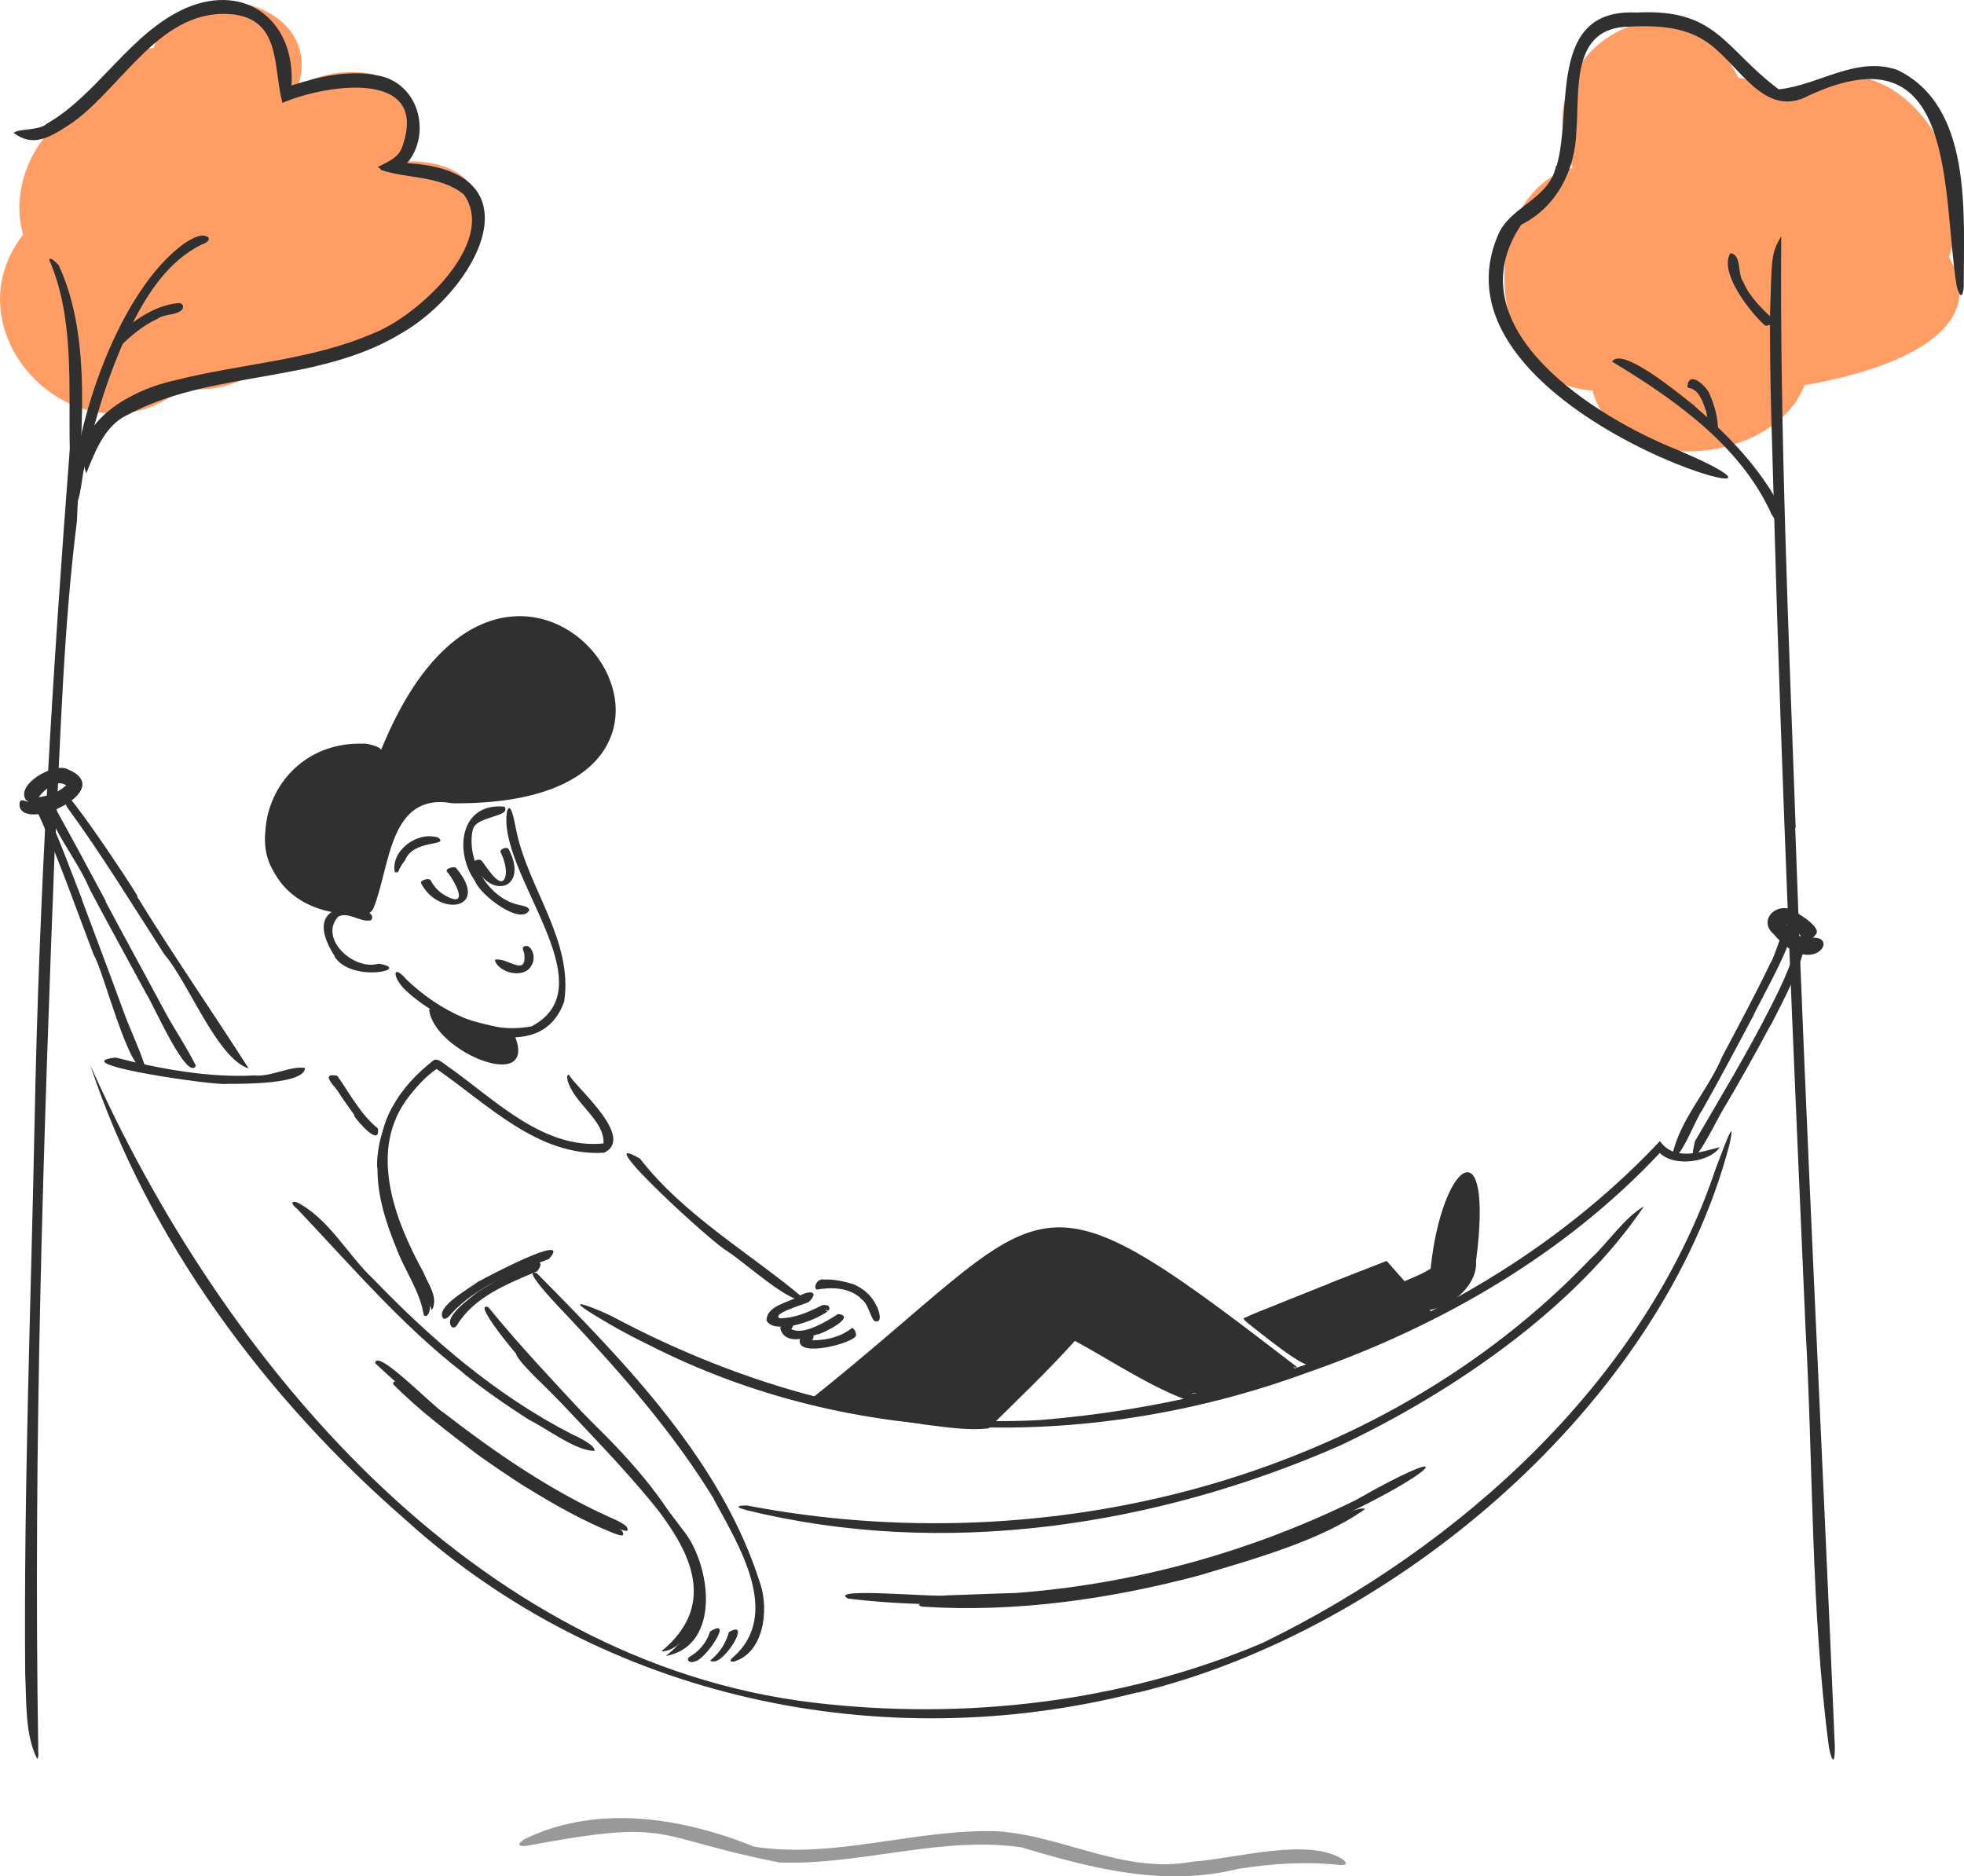<?xml version="1.0" encoding="UTF-8"?>
<svg id="Layer_1" data-name="Layer 1" xmlns="http://www.w3.org/2000/svg" viewBox="0 0 433.44 414.1">
  <defs>
    <style>
      .cls-1 {
        fill: #ff9d65;
      }

      .cls-2 {
        fill: #999;
      }

      .cls-3 {
        fill: #303030;
      }
    </style>
  </defs>
  <path class="cls-1" d="m57.48,81.6c-5.22,3.61-11.4,4.91-17.27,4.11-22.13,18.1-52.32-11.56-35.13-33.92-3.37-12.05,4.25-26.14,16.75-29.66.44-6.33,5.64-11.35,12.05-11.51,5.5-17.71,37.89-11.04,31.98,8.14,16.11-7.86,33.63,1.39,23.45,16.87,7.08-.26,12.74,1.81,15.3,6.24,10.02,16.34-29.28,43.93-47.13,39.73Z"/>
  <path class="cls-1" d="m398.24,85.02c-7,17.93-41.76,20.53-46.79,1.15-24.15-1.14-26.06-43.09-4.38-49.16-11.5-25.53,23.53-46.7,36.54-19.89,3.88.63,7.42,2.45,10.26,5.14,20.64-17.87,44.65,11.31,36.22,34.49,9.09,15.19-9.26,24.32-31.85,28.27Z"/>
  <g id="_81.Sleeping" data-name=" 81.Sleeping">
    <path class="cls-3" d="m147.76,336.86c-7.58-11.55-17.69-21.1-27.45-30.82-1.05-.98-8.81-8.39-5.72-7.54,14.21,14.19,38.23,32.83,40.23,53.78.17,4.61-4.32,12.25-8.86,12.16,9.83-8.08,8.65-17.47,1.77-27.62l.03.04Z"/>
    <path class="cls-3" d="m73.91,211.13c-9.34-14.65,11.04-11.19,7.91-8.01-2.32.5-4.94-2.04-7.19-.82-4.37,4.84,3.49,12.02,8.92,10.38,7.77,1.22-5.9,4.34-9.71-1.54h.07Z"/>
    <path class="cls-3" d="m117.19,226.57c17.4-8.93-7.74-34-5.27-47.62.94-2.47,1.78,3.49,2,4.22,2.52,12.76,12.63,24.34,10.59,37.85-5.27,15.13-26.71,5.29-34.91-2.39-3.06-2.88-3.14-6.22.14-2.42,7.12,6.81,17.43,12.19,27.49,10.32l-.04.04Z"/>
    <path class="cls-3" d="m84.12,165.51c30.91-69.23,89.91,12.29,13.24,11.02-16-.64-11.56,25.09-17.54,25-39.65-4.07-15.56-43.15,4.3-36.02Z"/>
    <path class="cls-3" d="m85.65,182.9c2.43-6.24,9.03-8.21,15.18-7.37,66.12,1.67,17.92-78.2-16.41-9.55h0c-.06-.03-.11-.06-.16-.1-.28.03-.45-.24-.69-.36h-.06c.62-.51.4-.11.4.37h.06c29.36-73.69,91.32,12.1,15.96,11.39-14.22-2.57-13.76,14.12-17.54,23.23-1.17,2.24-4.06,1.25-6.06,1.22-27.19-2.36-21.02-38.27,3.8-37.61.7-.18,4.69.9,3.79,1.55-9.82-.93-19.89,4.26-23.1,13.91-3.8,11.81,6.51,20.55,17.73,20.56,3.1.72,2.86-2.68,3.6-4.64.91-4.17,1.76-8.76,3.57-12.63l-.07.03Z"/>
    <path class="cls-3" d="m95.28,222.35c1.99,10.61,23.26,16.68,16.94,6.11-9.73-1.9-16.1-4.26-16.94-6.11Z"/>
    <path class="cls-3" d="m112.48,227.32c.59-.04.78.7,1.06,1.1,5.44,13.1-17.63,3.88-18.83-5.52,1.24-2.37,6.57,7.82,9.35,8.48,2.6,2.13,11.8,2.99,7.59-2.33-5.06-1.23-10.26-2.34-15.04-4.41-2.21-.97-1.83-3.25.21-1.94,4.95,2.24,10.38,3.39,15.67,4.59v.03Z"/>
    <path class="cls-3" d="m86.65,244.23c2.14-4.01,5.36-7.31,8.89-10.12,1.01-.97,2.91,1.13,3.86,1.64,9.99,7.12,20.61,17.95,33.79,16.6.29-5.12-6.57-8.87-7.93-13.92-.28-1.09.19-1.66.5-.91,2.06,3.08,14.38,13.63,7.56,16.88-14.59.9-25.8-10.81-36.97-18.48-2.24,1.51-4.26,3.73-5.97,5.91-9.31,11.69-3.38,27.23,3.01,38.86,1,2.52,3.49,5.72,1.93,8.41-5.68-11.55-16.95-30.24-8.71-44.85l.04-.02Z"/>
    <path class="cls-3" d="m105.65,282.81c1.56-.89,20.97-11.18,15.51-4.97-7.63,2.94-15.89,5.9-21.57,12.1-.46.55-1.25,1.44-1.82.99-1.69-2.57,5.85-6.57,7.86-8.15l.02.03Z"/>
    <path class="cls-3" d="m160.65,276.17c-2.16-.6-31.63-27.63-19.4-20.45,9.72,12.54,24.49,20.99,36.14,30.84-1.94,2.2-13.8-8.61-16.76-10.31l.02-.08Z"/>
    <path class="cls-3" d="m145.65,333.81c-9.96-12.53-21.85-23.62-32.35-35.76-1.07-1.25-8.92-10.88-5.52-9.55,13.58,16.72,30.02,31.59,42.88,49.08,6.32,7.66,8.58,25.65-3.72,27.88,11.55-9.02,7.2-21.64-1.29-31.61v-.04Z"/>
    <path class="cls-3" d="m157.56,330.84c-8.99-14.71-20.46-27.73-32.23-40.29-1.22-1.29-10.74-11.04-6.84-9.55,19.5,19.76,40.89,41.54,49.36,68.72,1.86,5.74.66,15.15-5.97,17-.62,0-.96-.1-.27-.83,11.13-9.47,1.38-24.94-4.08-35l.03-.05Z"/>
    <path class="cls-3" d="m160.88,360.16c-.66,2.43-2.05,4.59-4,6.18-.4.31.35.33.5.32,2.53.43,8.56-9.38,3.55-6.5h-.05Z"/>
    <path class="cls-3" d="m156.71,360.07c-.72,2.28-2.25,4.22-4.31,5.44-1.31.7-.12,1.71.93,1.15,2.29-.24,8.84-10.03,3.38-6.59Z"/>
    <path class="cls-3" d="m286.02,302.19c-56.92-44.11-53.42-37.67-105.1,6.43,0,0,23.47,6,36.58,5.52,0,0,18.42-18,19.37-19.89,22.18,11.79,21.73,18.73,49.15,7.94Z"/>
    <path class="cls-3" d="m203.29,314.26c-8.31-1.25-16.59-3.06-24.73-5.16,54.56-43.45,46.53-54.57,106.15-8.57,1.14.8,1.58,1.18,1.46,1.33-4.23-.68-8.7-4.39-12.27-6.89-12.78-7.84-31.88-28.82-47.56-20.7-16.3,8.83-29.56,22.22-43.74,33.96,11.27,2.6,22.79,5.22,34.4,5.28,6.78-6.14,13.72-12.95,19.73-19.99,8.72,4.84,17.4,10.6,26.71,14.05,5.3-.91,13.6-3.3,18-4.59,5.8-1.53,6.63-.41-2.52,2.57-5.06,1.65-10.35,3.09-15.61,3.94-9.12-3.14-17.59-8.97-26.09-13.57h0c-6,6.68-12.64,12.97-19.03,19.3-4.74.59-10.07-.37-14.87-.92l-.03-.04Z"/>
    <path class="cls-3" d="m289.1,301.12c3.68,0,25.7-11.61,25.7-11.61l-9-10.05-29.21,11.84c1.23,1.34,9.43,7.05,12.51,9.82Z"/>
    <path class="cls-3" d="m293.49,283.17l12.53-4.89c3.14,3.58,6.97,7.87,10.08,11.46-28.4,15.31-41.11,16.37-2.73-.42-2.05-2.43-5.7-6.37-7.76-8.78-8.74,3.39-19.26,7.59-27.94,11v.05c2.8,2.64,9.92,5.97,11.31,9.13.51,2.78-12.27-7.7-13.59-8.72-.49-.47-1.54-1.07-.41-1.28.96-.5,2.54-1.1,3.62-1.55,1.05-.44,13.48-5.4,14.91-5.97l-.02-.03Z"/>
    <path class="cls-3" d="m308.96,283.14c3,1.29,8-2.37,8-2.37,0,0,2.91-21.35,6.38-21.15s3.55,14.49.75,23.38c-1,3.2-6.15,5-9.28,5.51-3.82.65-3.76-2.68-5.85-5.37Z"/>
    <path class="cls-3" d="m324.65,273.55c1.11-27.86-6.46-2.37-7.08,7.57-1.18.88-2.51,1.69-3.86,2.27-.76.83-6.82,1.03-4.15-.45,1.54-.69,4.49-1.82,6.16-2.96h0c2.5-23.81,13.99-31.93,10.03-1.66.68,8.82-16.29,16.72-16.75,4.74,1.42-.82,3.04,5.25,5.11,4.3,8.57-1,9.94-6.26,10.53-13.87v.06Z"/>
    <path class="cls-3" d="m289.36,302.61c-47.29,17.61-100.98,17.31-146.35-5.89-4.58-2.22-9.06-4.71-13.35-7.45-5.24-3.46,3.63.3,5.56,1.32,28.87,15.36,61.43,24.7,94.34,22.8,50.55-4.06,101.64-24.21,136.77-61.56,3.14,4.5,8.94,2.43,13.2,1.35-1.98,3.18-9.89,4.55-13.23,1.28-20.95,22.32-48.18,38.05-76.91,48.16h-.03Z"/>
    <path class="cls-3" d="m78.25,246.14c-1.1-1.52-2.86-3.96-3.85-5.57-1.06-1.31-3.57-3.88.04-3.14,2.78,3.94,5.15,8.55,8.96,11.62.55,4.26-4.53-1.57-5.29-2.85l.14-.06Z"/>
    <path class="cls-3" d="m50.1,239.21c-2.25.46-36.53-4.44-24.59-5.82,9.66,2.5,20.66,4.5,30.64,3.95,3.57.39,7.97-2.16,11.16-1.65-.04,3.62-13.79,3.52-17.21,3.51h0Z"/>
    <path class="cls-3" d="m251.05,373.49c-56.47,14.46-117.89,1.49-161.4-37.96-30.75-26.67-56.96-61.8-69.72-100.46,28.78,64.72,84.36,131.77,159.68,140.7,33.29,3.94,68.13-.07,99.06-13.2,43.67-21.25,84.39-58.05,99.99-104.7,1.08-2.69,4.8-13.31,2.99-5.17-15.03,57.28-73.97,107.18-130.56,120.85l-.04-.06Z"/>
    <path class="cls-3" d="m30.26,197.87c7.74,12.6,16.85,25.77,24.63,37.95h0c-7.03-2.27-13.24-18.98-18.64-25.22-6.84-10.62-14.03-22.36-21.47-32.49-6.65-14.25,14.81,17.97,15.61,19.75h-.13Z"/>
    <path class="cls-3" d="m23.3,198.96c3.58,6.78,9.54,17.64,13.17,24.44,2.19,4.01,4.74,7.74,6.77,11.81-1.88,3.64-9.36-13.38-10.82-15.65-3.85-7.13-8.88-16.21-12.68-23.43-2.62-6.42-8.8-13.37-9.77-19.93.5-1.21,1.45.77,1.75,1.29,3.84,6.85,7.86,14.38,11.66,21.44l-.08.03Z"/>
    <path class="cls-3" d="m18.14,198.72c2.51,6.77,6.66,17.69,9.13,24.53,1.46,4.03,3.37,7.84,4.68,11.92-2.93,3.6-9.25-21.37-11.24-24.39-3.76-9.78-7.53-20.72-11.82-30.21-.57-1.16-1.78-3.98-1.17-4.42.38-1,.95-.27,1.72,1.21,3.28,6.72,5.96,14.24,8.74,21.33l-.04.03Z"/>
    <path class="cls-3" d="m386.87,224.32c-3.06,5.78-7.99,15.04-11.25,20.76-1.15,1.29-5.48,12.67-6.49,9.62,1.69-7.75,7.91-14.17,10.99-21.6,3.31-6.25,7.46-13.97,10.47-20.29,1.59-2.63,2.37-7.55,4.43-9.39,3.21.7-6.9,17.92-8.15,20.9Z"/>
    <path class="cls-3" d="m390.8,226.16c-3.53,6.57-7.16,13.1-10.99,19.5-1.11,1.98-8.08,15.87-5.75,6.21,5.63-9.68,11.59-19.5,16.66-29.55,2.33-4.52,4.45-9.11,5.9-13.98.46-2.5,2.61-3.57,1.97-.47-1.55,6.48-4.74,12.41-7.75,18.3h-.04Z"/>
    <path class="cls-3" d="m295.55,319.11c-40.64,17.77-87.46,24.89-130.9,14.14-2.48-.66-2-1,.19-1,65.88,12.64,139.16-5.22,186.27-54.53,3.67-3.34,7.34-8.98,11.69-11.48-15.11,22.45-42.26,41.11-67.26,52.88h.01Z"/>
    <path class="cls-3" d="m102.14,302.91c-13.51-10.47-24.73-23.66-36.45-36-.62-.53-2.15-1.92-.22-1.6,7.14,3.6,11.2,11.63,16.98,17.03,12.76,13.26,27.06,25.57,43.5,34.04,1.87.9,5.38,2.5,5.26,3.81-4.04.08-10.4-4.85-14.43-6.83-4.9-3.14-10.15-6.77-14.67-10.42l.03-.03Z"/>
    <path class="cls-3" d="m267.43,345.45c-25.9,7.49-53.47,10.56-80.28,7.35-4.79-2.6,19.34-.2,21.76-.72,5.07-.14,10.18-.39,15.27-.52,25.96-1.93,51.72-9.01,75.07-20.53,21.42-12.22,19.5-7.57.51,1.81-10.2,5.32-21.28,9.33-32.29,12.65l-.04-.04Z"/>
    <path class="cls-3" d="m115.02,325.93c-11.29-7.48-22.36-15.78-32.22-25.08.18-3.52,12.92,9.72,15.14,10.94,11.32,8.76,23.35,17.04,36.42,22.96,1.2.49,4.15,1.86,4.04,2.47.49.94-.49.7-2.07.1-7.54-3.02-14.45-7.08-21.36-11.37l.05-.02Z"/>
    <path class="cls-3" d="m173.89,292.72c-1.56.13-3.82.29-4.72-1.26-.04-3.35,4.98-4.01,7.29-5.47,1.95-1.18,4.54-1.19,2.06,1.34-.9.5-8.49,2.6-6.41,3.61,3.24-.02,6.3-1.34,9.14-2.79.45-.28.99-.09,1.47-.04.43.28.48,1.15-.14,1.16-.11-.24-.73-.5-.52-.81,0-.09.11-.16.14-.22h0c.06.18.12.37.22.53v.07c-.07.1-.13.21-.19.32l.38.3c-2.55,1.72-5.61,2.73-8.62,3.31l-.1-.05Z"/>
    <path class="cls-3" d="m180.43,294.46c-2.59.9-7.03,2.42-8.2-1.14-.09-2.31,4.42-3.05,2.43-.04h-.09c2.63,1.58,7.82-1.64,10.4-3.29,4.18.48-3.05,4.18-4.48,4.51l-.06-.04Z"/>
    <path class="cls-3" d="m179.54,295.78c3,0,6.11-.79,8.47-2.69.55-.05,1.31,1.59.67,1.99-1.77,1.79-14.13,4.75-11.93-.08.73-.32,1.97-1.57,2.54-.52.93,1.15-.96,1.63-1.59,2.09-.1-.12-.46-.64-.63-.65-.33.04.81-.35.71-.6h0l.06.05c.47.29,1.04.41,1.61.35l.09.06Z"/>
    <path class="cls-3" d="m189.91,286.45c-2.69-2.33-6.39-2.42-9.71-1.83-.79-.67.29-2.53,1.61-2.24,2.26-.08,4.55.4,6.68,1.1,2.12.93,3.95,2.54,4.93,4.66.55.91,1.56,4.11-.48,3.39-1.17-1.49-1.24-3.88-3.11-5.02l.08-.06Z"/>
    <path class="cls-3" d="m82.65,16.58c9.13.91,12.83,12.05,7.53,19.02-.39.32-.57.34.06.43,29.34,1.9,14.51,28.38-1.82,37.62-18.62,11.22-41.82,7.9-60.59,18.07-4.9,2.41-7.06,8.48-8.8,12.77-3.9-11.41,10.72-18.76,19.86-20.62,14.45-3.66,29.87-4.34,43.52-10.33,9.56-3.63,27.43-19.95,19.99-30.58-5.15-4.26-12.33-3.43-18.38-5.47,0,0,0-.16,0-.18-.07-.07-.51-.37-.64-.45,1.94-1.05,4.36-1.91,5.26-4.1,6.6-17.67-16.59-14.23-26.32-10.05-2.08-7.97-.24-18.35-11.05-19.56-15.74-1.47-23.94,15.72-35.21,23.86-5.12,3.44-8.73,5.57-13.06,2.31,1.16-.99,5.65-.44,7.4-2.05C21.76,20.71,28.72,7.18,41.13,1.73c13.36-5.62,24.08,3.08,23.2,17.14h0c5.87-1.9,12.12-3.37,18.32-2.37v.08Z"/>
    <path class="cls-3" d="m29.1,71.55c-4.95,10.08-8.28,20.97-10.55,31.95-.46,1.36-1.04,10.18-2.7,7.25.45-17.13,10.45-46.94,25.05-57.18,1.12-.71,2.44-1.45,3.71-1.59,1.79,0,2.24,1.23-.24,2.05-7.13,3.59-11.75,10.57-15.22,17.53h-.05Z"/>
    <path class="cls-3" d="m12.16,185.27c-2.59,66.73-4.83,133.58-3.72,200.35-.12,1.11.26,1.89-.22,2.6-2.76-5.5-2.35-12.63-2.66-18.77-.34-40.68,1.26-81.17,2.08-122.08.96-49.5,3.97-98.98,7.76-148.28-.3-13.78,1.06-28.82-4.51-41.7.01-.97,1.81.79,2.06,1.13,7.71,16.66,4.72,38.32,4.03,56.45-2.92,23.26-3.6,46.72-4.74,70.18l-.08.12Z"/>
    <path class="cls-3" d="m34.65,70.41c-3.09,1.43-5.73,3.64-8.12,6.01-.38.19-1.53-1.6-1-2.16,3.84-3.39,8.4-6.82,13.66-7.34.93-.15,1.47.45,1.09,1.3-1.23,1.52-4.06.92-5.68,2.24l.05-.05Z"/>
    <path class="cls-3" d="m396.19,182.72c2.36,66.78,5.95,136.29,8.75,202.86,0,3.92-.62,3.37-1.3.11-4.05-30.75-3.43-61.8-5.19-92.93-2.53-57.87-5.32-120.94-6.9-178.84-.41-15.14-1.03-29.92-.91-44.97.4-11.53.13-12.98,2.46-16.77-.33,42.21,1.64,87.5,3.19,130.51l-.1.03Z"/>
    <path class="cls-3" d="m374,89.65c6.74,5.83,13.11,12.27,17.66,20,2.03,2.32,3.47,10.24-.66,3.93-6.77-15.22-21.7-25.62-35.23-33.77,2.17-3.56,15.4,7.6,18.29,9.82l-.06.02Z"/>
    <path class="cls-3" d="m384.74,62.27c1.45,3.42,4.24,5.95,6.84,8.47.22.4-1.59,1.54-2.18,1-3.38-3.13-10.03-11.63-7.53-15.86,2.59.26,1.46,4.67,2.91,6.41l-.04-.02Z"/>
    <path class="cls-3" d="m377.28,87c1.16,2.48,1.89,5.34,1.86,8.05-3.31.87-1.85-3.02-2.8-4.82-.65-1.84-1.47-4.28-3.67-4.63-.3-.07-.33-.24-.22-.81.73-2.92,4.28.7,4.88,2.2h-.05Z"/>
    <path class="cls-3" d="m343.54,36.61c3.59-12.37-2.04-34.79,17.61-33.84,17.77-.95,19.29,7.86,31.29,16.86.07,0,.09,0,.14.08,8.66-.86,17.04-7.41,26.1-4.3,16.76,8.03,14.65,31.85,14.71,47.65-.19,3-.93,2.56-1.59,0-3.3-20.95.23-57.16-32.52-42.01-10.3,5.58-15.69-7.62-23.24-12.18-5.1-3.27-11.69-3.27-17.56-2.94-11.77.88-9.87,14.25-10.58,22.91-.21,8.61-4.32,16.83-12.19,20.76-15.23,22.77,16.37,42.54,34.79,49.81,43.49,18.64-58.32-7-39.64-48.11,2.96-5.95,11.1-7.51,12.55-14.69h.13Z"/>
    <path class="cls-3" d="m105.45,285.1c1.51-1,17.33-10.5,13.14-4.56-6.46,2.74-13.84,5.58-17.68,11.83-.4.59-.64.7-1.14.54-2.19-2.15,3.95-6.34,5.7-7.82h-.02Z"/>
    <path class="cls-3" d="m264.55,347.72c-19.76,5.23-40.56,8.2-61.01,6.86-2.99-.82,4.32-1.64,5.06-1.4,12.31.21,24.85-.52,37-2.8,16.57-3.09,33.24-7.7,48.47-14.97,2.12-.96,6.19-3.04,7.19-2.36-9.77,6.98-24.8,11.09-36.71,14.67Z"/>
    <path class="cls-3" d="m116.04,328.22c-3.2-2.04-7.59-5-10.66-7.21-6.34-4.85-13.03-9.86-18.64-15.56.2-3.4,11.72,8.84,13.78,9.93,10.3,7.93,21.37,15.27,33.26,20.59,1.11.44,3.78,1.64,3.67,2.27.41.88-.46.71-1.89.18-6.84-2.71-13.23-6.35-19.48-10.21h-.04Z"/>
    <path class="cls-3" d="m14.8,169.72c11.22,4.44-8.9,13.84-10.45,8.35-.35-2.58,1.44-.93,3.04-.84-.19.01-.45-.04-.62.07h0c.25-.31.42-1,.4-1.25h0c2.7-.11,5.68-.93,7.64-2.95.16.04.86.24.89.17h0l-.57.5h0c-2.41-2.56-5.92.92-7.25,3.09-.59.87-1.44.26-2.16-.31-2.31-3.4,6.01-8.21,9.11-6.84h-.03Z"/>
    <path class="cls-3" d="m393.86,203.86c-.21.02-.49.11-.66.25h-.06c.8.81-1.1-1.1-.91-.91h0c-.02-.1-.19-.05.08-.06.29.11.95-.18,1.09-.2,1.21,1.7,3.45,4.35,5.84,4.14h0c.05.11.07.24.15.34h0c.02.05-.31-.2-.41-.14h0c.07-.07.13-.16.17-.25,7.5-1.22,1.03,9.55-7.77-.94-3.12-2.66-.06-6.46,3.43-5.54,1.43.57,7.66,4.18,5.82,5.78-2.1,3.06-4.53-2.11-6.78-2.42v-.05Z"/>
    <path class="cls-3" d="m87.4,275.27c-2.25-5.5-4.11-11.29-4.09-17.29-.6-2.19,1.7-13.87,2.28-6.22-2.59,10.85,2.35,21.37,6.91,30.97.74,2.18,3.77,5.77,1.62,7.69-.32.06-.57-.01-.64-.41-.88-5.26-4.29-9.76-6.09-14.77v.03Z"/>
    <path class="cls-2" d="m225.91,407.77c-17.92-2.76-35.83,3.91-53.86,3.27-28.89-5.64-22.74-9.89-55.85-3.67-2.14.24-2-.56-.29-1.56,16.05-7.7,34.56-4.68,50.57,1.75,17.85,2.75,35.75-4.02,53.7-3.41,14.73,1.04,28.06,9.53,43.05,6.7,9.3-.61,25.52-5.47,33.16-.46.73.69,1.13,1.25-.7,1.21-7.46-.83-15.03-.34-22.51.86-16.1,3.97-31.73.03-47.26-4.62v-.07Z"/>
    <path class="cls-3" d="m92.93,194.91c3.77,7.53,15.38,5.87,7.83-3.22-.34-.72-2.46,0-2.17.59,1.74,2.04,5.29,8.55-.45,5.29-1.31-.77-2.37-1.89-3.06-3.24-.34-.73-2.47,0-2.17.58h.02Z"/>
    <path class="cls-3" d="m104.57,190.72c3.94,8.25,12.19,5.18,7.68-3.32-.36-.66-2.17,0-1.73.8.74,1.37,1.62,4.31.8,5.78-1.18,2.15-4.37-3.33-5-4s-2.31.14-1.73.79l-.02-.05Z"/>
    <path class="cls-3" d="m104.83,194.43c-4.65-6.47-3.32-17.37,6.5-16.4,1.64,2.38-6.49,1.94-7.02,5.21-1.4,6.65,3.45,15.07,10.29,16.48.81.16,2.24.44,2.19,1.18-1.89,3.45-10.92-3.45-11.96-6.47Z"/>
    <path class="cls-3" d="m109.19,211.86c2.5-.88,7.27,4.2,6.48-1.59-.44-.95-.5-1.59.78-1.49,1.35.7,1.73,2.99.82,4.31-1.52,3.04-7.28,1.65-8.08-1.23Z"/>
    <path class="cls-3" d="m96.77,184.91c2.35,1.88-5.55.27-7.39,4.97-.48.56-.8,1.16-1.18,1.76-.09.32-.33,1.06-.75.88,0-.12-.22.04-.31,0-.97-4.66,4.73-8.91,9.08-7.79.16-.11.43.18.55.18Z"/>
  </g>
</svg>